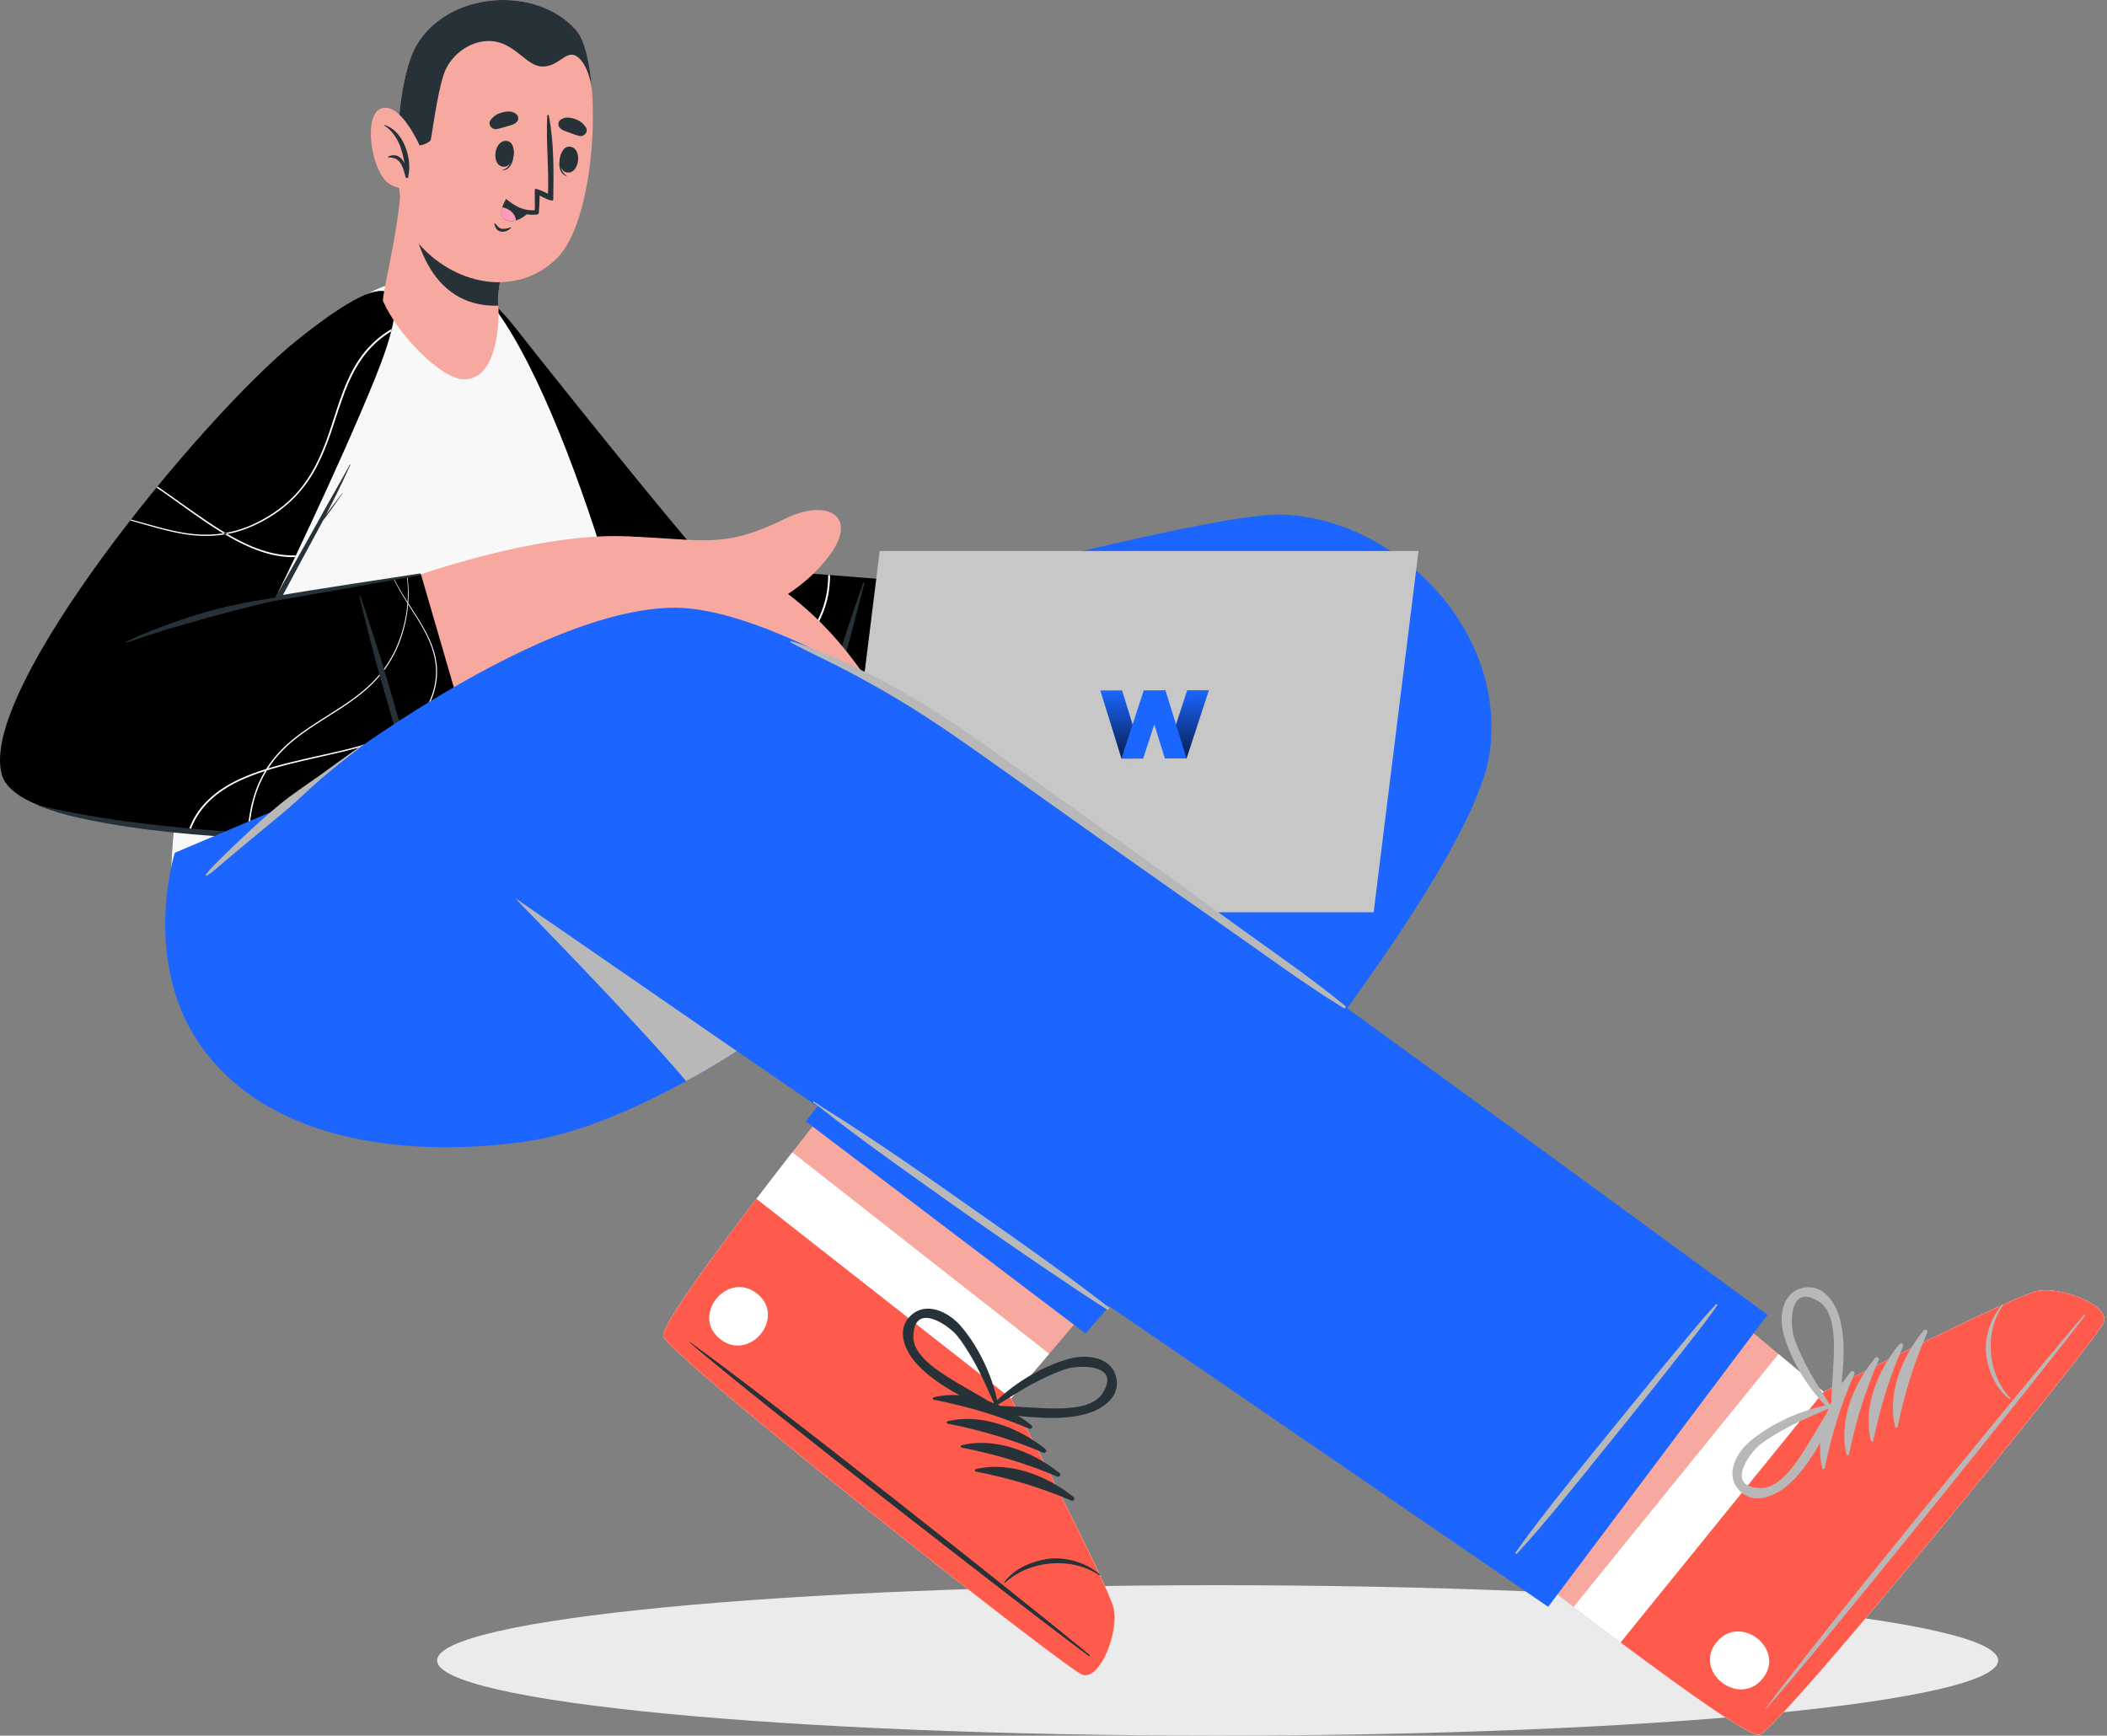 <svg width="193" height="159" viewBox="0 0 193 159" fill="none" xmlns="http://www.w3.org/2000/svg">
<rect x="0" y="0" width="193" height="159" fill="#808080" stroke="none"/>
<path d="M111.533 159C72.047 159 40.037 155.915 40.037 152.109C40.037 148.303 72.047 145.218 111.533 145.218C151.019 145.218 183.028 148.303 183.028 152.109C183.028 155.915 151.019 159 111.533 159Z" fill="#EBEBEB"/>
<path d="M99.136 153.413C97.538 152.835 61.447 124.362 60.766 122.418C60.503 121.682 64.397 116.251 69.292 109.821C70.349 108.433 71.449 107.005 72.574 105.562C79.868 96.181 87.829 86.395 87.829 86.395L112.027 105.372L96.106 124.016L92.615 128.112C92.615 128.112 101.493 145.113 102.009 147.325C102.516 149.531 100.733 153.991 99.136 153.413Z" fill="#F7A9A0"/>
<path d="M99.136 153.413C97.538 152.835 61.448 124.362 60.766 122.418C60.451 121.52 66.265 113.69 72.574 105.562L96.106 124.016L92.614 128.111C92.614 128.111 101.493 145.113 102.008 147.325C102.516 149.531 100.734 153.991 99.136 153.413Z" fill="white"/>
<path d="M99.134 153.413C97.536 152.835 61.445 124.362 60.764 122.418C60.502 121.682 64.396 116.251 69.29 109.821L92.613 128.112C92.613 128.112 101.491 145.113 102.007 147.325C102.514 149.531 100.732 153.991 99.134 153.413Z" fill="#FF5B4C"/>
<path d="M99.768 151.579C93.836 146.659 69.443 127.37 63.201 122.952C63.15 122.916 63.124 122.949 63.171 122.989C68.942 127.992 93.492 147.085 99.689 151.676C99.819 151.773 99.892 151.682 99.768 151.579Z" fill="#263238"/>
<path d="M100.72 144.212C99.332 143.023 97.385 142.589 95.92 142.815C94.513 143.032 92.947 143.665 91.987 144.937C91.96 144.973 92.026 145.026 92.06 144.994C94.297 142.93 98.113 142.576 100.66 144.287C100.712 144.322 100.768 144.252 100.72 144.212Z" fill="#263238"/>
<path d="M94.476 130.557C92.082 128.613 88.591 127.242 85.504 128.01C85.384 128.04 85.428 128.208 85.53 128.227C88.621 128.84 91.374 129.652 94.28 130.884C94.484 130.971 94.647 130.696 94.476 130.557Z" fill="#263238"/>
<path d="M95.762 132.75C93.368 130.806 89.877 129.436 86.79 130.203C86.67 130.233 86.714 130.401 86.816 130.42C89.907 131.033 92.66 131.845 95.566 133.077C95.77 133.164 95.933 132.89 95.762 132.75Z" fill="#263238"/>
<path d="M97.048 134.944C94.653 133 91.162 131.629 88.075 132.398C87.956 132.428 88 132.595 88.102 132.615C91.193 133.228 93.945 134.039 96.852 135.271C97.057 135.358 97.22 135.084 97.048 134.944Z" fill="#263238"/>
<path d="M98.336 137.139C95.942 135.195 92.451 133.824 89.363 134.592C89.244 134.622 89.288 134.79 89.39 134.809C92.481 135.422 95.234 136.233 98.139 137.466C98.345 137.553 98.508 137.278 98.336 137.139Z" fill="#263238"/>
<path d="M69.335 118.496C66.612 116.36 63.245 120.535 65.972 122.674C68.696 124.808 72.062 120.634 69.335 118.496Z" fill="white"/>
<path d="M99.228 129.594C96.573 130.228 93.734 129.704 91.057 129.521C90.779 129.502 90.691 129.197 90.778 128.985C90.736 128.957 90.713 128.906 90.758 128.857C92.561 126.903 95.317 125.202 97.907 124.48C99.506 124.035 101.844 124.272 102.257 126.242C102.648 128.107 100.777 129.225 99.228 129.594ZM100.943 127.702C102.807 124.911 98.813 125.035 97.647 125.409C96.899 125.65 96.165 125.985 95.457 126.324C93.975 127.035 92.622 127.94 91.225 128.79C92.545 128.8 93.854 128.922 95.172 128.98C96.746 129.049 99.915 129.241 100.943 127.702Z" fill="#263238"/>
<path d="M83.393 120.548C84.846 119.137 86.923 120.223 88.002 121.471C89.748 123.492 91.081 126.419 91.479 129.032C91.489 129.096 91.441 129.127 91.391 129.128C91.343 129.352 91.097 129.557 90.856 129.421C88.528 128.104 85.873 126.98 84.023 124.997C82.945 123.839 82.019 121.883 83.393 120.548ZM87.74 126.711C88.87 127.386 90.025 128.002 91.129 128.719C90.447 127.246 89.832 125.751 89 124.347C88.603 123.677 88.182 122.997 87.694 122.385C86.937 121.434 83.686 119.14 83.664 122.484C83.652 124.326 86.394 125.905 87.74 126.711Z" fill="#263238"/>
<path d="M136.468 68.881C134.81 81.292 103.827 117.117 100.247 121.226C99.719 121.831 99.432 122.161 99.432 122.161L73.803 102.72L74.098 102.344L96.667 73.174L29.349 79.857L46.785 60.454C46.785 60.454 48.859 61.635 53.169 61.014C68.026 58.867 109.644 46.826 117.542 47.14C127.731 47.554 137.99 57.494 136.468 68.881Z" fill="#1C65FE"/>
<path d="M104.771 62.331C103.896 63.206 103.197 64.3 102.443 65.276C101.645 66.309 100.835 67.332 100.038 68.365C100.03 68.375 100.022 68.385 100.014 68.396C100.155 68.093 100.294 67.789 100.441 67.489C100.944 66.461 101.346 65.399 101.941 64.416C101.977 64.356 101.884 64.3 101.847 64.359C101.236 65.335 100.527 66.262 100.004 67.29C99.758 67.774 99.525 68.262 99.308 68.759C99.189 69.031 99.067 69.304 98.96 69.581C98.911 69.707 98.85 69.842 98.814 69.978C98.457 70.457 98.104 70.939 97.762 71.429C97.002 72.516 96.331 73.664 95.562 74.743C95.521 74.8 95.614 74.854 95.656 74.799C96.435 73.785 97.308 72.84 98.099 71.834C98.904 70.81 99.669 69.758 100.423 68.697C101.159 67.662 101.881 66.617 102.616 65.582C103.356 64.539 104.235 63.51 104.835 62.381C104.856 62.342 104.805 62.297 104.771 62.331Z" fill="#263238"/>
<path d="M39.529 32.902C43.221 47.194 50.562 64.255 53.583 66.982C57.405 70.429 82.286 76.328 83.523 76.43C86.584 76.662 92.174 54.818 88.911 54.432C83.944 53.843 65.923 53.303 64.817 52.235C63.67 51.118 55.844 41.842 47.772 31.343C42.202 24.088 37.238 24.035 39.529 32.902Z" fill="#F7A9A0"/>
<path d="M81.043 75.318C81.412 75.492 86.639 77.934 89.856 78.772C92.256 79.397 99.213 81.015 100.173 78.475C100.83 76.744 96.852 75.318 94.063 74.247C92.594 73.683 90.763 72.223 91.17 71.289C91.88 69.657 95.666 71.19 98.164 72.544C102.994 75.164 109.459 79.931 112.311 77.477C113.387 76.549 112.071 74.937 110.163 73.371C113.24 75.176 116.512 76.639 117.749 75.655C118.46 75.094 118.475 74.348 118.052 73.505C118.996 73.784 119.821 73.705 120.383 73.09C121.344 72.049 120.828 70.557 119.711 69.042C120.056 68.998 120.362 68.818 120.592 68.44C122.603 65.25 111.939 56.479 108.305 55.721C97.616 53.479 86.428 54.208 86.428 54.208C82.333 57.599 81.035 75.311 81.043 75.318Z" fill="#F7A9A0"/>
<path d="M96.437 65.29C98.95 65.617 101.436 66.483 103.592 67.815C106.329 69.507 108.166 71.519 110.477 73.534C110.537 73.588 110.456 73.682 110.395 73.629C109.294 72.671 104.74 69.079 103.566 68.266C101.416 66.777 99.028 65.751 96.428 65.332C96.401 65.328 96.409 65.286 96.437 65.29Z" fill="#263238"/>
<path d="M98.309 60.791C101.12 61.479 104.002 62.173 106.626 63.417C109.498 64.777 111.774 67.051 114.012 69.239C115.356 70.552 116.672 71.894 117.953 73.266C118.007 73.324 117.93 73.419 117.872 73.361C115.6 71.1 113.261 68.904 110.853 66.785C108.589 64.791 106.081 63.283 103.217 62.283C101.604 61.72 99.951 61.28 98.3 60.841C98.268 60.832 98.277 60.783 98.309 60.791Z" fill="#263238"/>
<path d="M101.199 56.827C103.926 57.313 106.305 57.727 108.744 59.106C111.971 60.931 115.121 64.061 116.225 65.171C117.447 66.397 118.624 67.661 119.783 68.944C119.83 68.997 119.739 69.079 119.69 69.027C117.046 66.225 114.204 63.571 111.214 61.13C109.785 59.963 108.238 58.954 106.513 58.268C104.807 57.59 102.987 57.226 101.195 56.846C101.183 56.843 101.187 56.825 101.199 56.827Z" fill="#263238"/>
<path d="M84.694 53.36L77.669 77.316C77.669 77.316 56.943 72.004 53.084 68.087C49.224 64.171 41.78 43.657 39.494 33.683C37.208 23.709 42.348 23.835 47.22 30.043C52.092 36.25 64.212 51.287 64.876 51.604C65.54 51.921 84.694 53.36 84.694 53.36Z" fill="black"/>
<path d="M75.437 66.8C76.29 63.975 77.165 61.156 77.912 58.298C78.336 56.675 78.769 55.054 79.178 53.427C79.194 53.366 79.09 53.331 79.068 53.392C78.099 56.194 77.133 59.006 76.293 61.852C75.458 64.683 74.599 67.507 73.801 70.35C73.347 71.966 72.944 73.59 72.59 75.232C72.582 75.264 72.636 75.282 72.647 75.25C73.713 72.478 74.578 69.644 75.437 66.8Z" fill="#263238"/>
<path d="M76.03 52.684C75.976 52.682 75.914 52.673 75.86 52.671C75.865 52.74 75.863 52.8 75.86 52.87C75.836 53.939 75.649 55.01 75.255 56.005C74.869 57.008 74.285 57.927 73.596 58.751C72.915 59.582 72.03 60.238 71.038 60.676C70.054 61.114 68.976 61.35 67.896 61.457C67.033 61.548 66.173 61.555 65.307 61.523L65.113 61.516C64.951 61.51 64.796 61.504 64.634 61.491C63.544 61.428 62.457 61.305 61.37 61.174C59.203 60.904 57.039 60.566 54.842 60.525C53.751 60.508 52.64 60.575 51.577 60.85C50.779 61.05 50.023 61.382 49.37 61.878C49.384 61.91 49.399 61.94 49.413 61.971C50.058 61.482 50.814 61.143 51.604 60.95C52.652 60.682 53.754 60.622 54.837 60.638C57.02 60.687 59.191 61.033 61.357 61.303C62.445 61.434 63.532 61.557 64.621 61.628C64.73 61.632 64.83 61.643 64.938 61.647L65.124 61.654C66.051 61.703 66.981 61.698 67.914 61.602C69.002 61.496 70.095 61.261 71.103 60.816C72.111 60.37 73.019 59.7 73.724 58.854C74.428 58.023 75.021 57.09 75.415 56.064C75.613 55.559 75.764 55.029 75.869 54.498C75.966 53.959 76.017 53.418 76.03 52.875C76.033 52.814 76.036 52.746 76.03 52.684ZM69.183 55.402C68.919 56.456 68.487 57.464 67.933 58.4C67.387 59.344 66.719 60.221 65.932 60.973C65.731 61.165 65.523 61.348 65.307 61.524C65.251 61.576 65.188 61.619 65.124 61.655C64.542 62.123 63.9 62.505 63.23 62.825C62.237 63.294 61.186 63.622 60.123 63.89C58.004 64.417 55.824 64.72 53.803 65.549C53.135 65.815 52.487 66.143 51.884 66.542C51.877 66.519 51.855 66.495 51.832 66.464C52.436 66.065 53.083 65.729 53.76 65.456C55.797 64.62 57.984 64.31 60.095 63.782C61.151 63.514 62.201 63.186 63.179 62.716C63.802 62.417 64.388 62.065 64.938 61.649C65.002 61.613 65.058 61.561 65.113 61.517C65.369 61.32 65.609 61.107 65.841 60.886C66.62 60.142 67.279 59.272 67.818 58.335C68.363 57.407 68.788 56.413 69.052 55.367C69.307 54.33 69.409 53.247 69.379 52.176C69.38 52.16 69.381 52.138 69.374 52.122C69.42 52.123 69.474 52.126 69.528 52.135L69.526 52.173C69.557 53.252 69.454 54.349 69.183 55.402Z" fill="white"/>
<path opacity="0.1" d="M78.369 74.933L77.668 77.316C77.668 77.316 56.939 72 53.081 68.091C49.222 64.174 41.776 43.659 39.49 33.684C37.818 26.391 40.119 24.494 43.377 26.431C52.202 38.418 68.836 61.154 78.369 74.933Z" fill="black"/>
<path d="M15.737 80.053C15.853 80.168 59.664 70.696 60.071 70.192C60.638 69.483 52.808 36.964 44.547 27.259C42.481 24.832 35.906 24.999 32.962 27.449C18.374 39.588 15.322 79.633 15.737 80.053Z" fill="#F8F8F8"/>
<path d="M29.361 29.9C20.277 36.798 -3.664 64.684 1.341 71.3C6.381 77.964 40.644 75.713 50.653 72.866C53.63 72.019 45.99 53.323 42.813 52.397C40.169 51.626 25.319 55.605 25.051 54.755C24.748 53.795 28.038 47.614 33.343 36.317C39.461 23.292 33.373 26.854 29.361 29.9Z" fill="#F7A9A0"/>
<path d="M57.442 49.155C64.303 49.328 66.038 50.413 71.908 47.523C75.759 45.627 78.639 47.241 76.021 50.826C71.741 56.689 62.841 58.3 59.592 57.983L57.442 49.155Z" fill="#F7A9A0"/>
<path d="M38.559 52.619C38.559 52.619 46.787 49.718 54.118 49.189C59.187 48.824 70.305 49.241 78.947 61.55C80.997 64.469 81.82 70.064 76.718 66.496C73.094 63.961 71.572 61.273 69.191 60.177C69.191 60.177 69.383 67.417 66.34 69.329C64.98 70.184 61.213 72.431 58.027 73.769C58.027 73.769 57.545 73.162 57.046 72.308C57.046 72.308 54.032 73.829 49.058 72.528L38.559 52.619Z" fill="#F7A9A0"/>
<path d="M59.01 49.602C61.139 51.182 65.595 54.606 68.254 58.658C71.207 63.16 75.666 72.615 72.278 74.733C69.793 76.285 67.768 72.823 67.768 72.823C67.768 72.823 68.777 77.115 66.222 78.032C63.893 78.869 62.49 76.097 62.49 76.097C62.49 76.097 62.648 78.805 60.248 79.184C57.361 79.64 57.503 73.891 54.175 71.86C53.428 71.405 59.01 49.602 59.01 49.602Z" fill="#F7A9A0"/>
<path d="M62.915 60.945C64.671 62.756 67.589 67.876 67.822 72.725C67.827 72.835 67.746 72.898 67.719 72.799C66.315 67.514 63.982 62.881 62.872 60.973C62.857 60.947 62.896 60.925 62.915 60.945Z" fill="#263238"/>
<path d="M58.399 64.019C59.751 65.735 62.522 71.146 62.586 76.067C62.587 76.177 62.501 76.235 62.48 76.134C61.243 70.553 59.347 66.014 58.355 64.044C58.341 64.018 58.382 63.998 58.399 64.019Z" fill="#263238"/>
<path d="M69.2 60.134C71.279 61.126 72.523 62.417 74.156 63.982C74.963 64.757 75.786 65.521 76.676 66.202C77.487 66.823 78.679 67.756 79.752 67.167C80.35 66.839 80.468 66.084 80.451 65.47C80.431 64.781 79.969 63.439 79.661 62.819C79.645 62.788 79.7 62.76 79.717 62.791C80.004 63.345 80.546 64.579 80.664 65.192C80.771 65.747 80.821 66.379 80.579 66.909C80.059 68.046 78.612 67.97 77.66 67.479C77.09 67.184 76.574 66.775 76.077 66.376C75.597 65.99 75.138 65.58 74.688 65.16C73.765 64.297 72.894 63.383 71.981 62.51C70.978 61.551 70.26 61.044 69.155 60.202C69.117 60.173 69.158 60.114 69.2 60.134Z" fill="#263238"/>
<path d="M72.503 68.473C72.144 67.15 69.94 61.526 69.145 60.179C69.125 60.144 69.172 60.112 69.197 60.144C70.633 62.016 72.661 66.698 73.072 68.158C73.478 69.602 73.916 71.433 73.666 72.928C73.289 75.183 71.702 75.363 71.124 75.381C70.433 75.403 69.781 75.154 69.233 74.75C68.622 74.299 68.094 73.484 67.745 72.828C67.727 72.793 67.775 72.758 67.797 72.793C68.44 73.809 69.608 74.901 70.876 74.943C71.426 74.961 72.011 74.808 72.414 74.422C72.887 73.967 73.032 73.291 73.083 72.665C73.2 71.248 72.872 69.832 72.503 68.473Z" fill="#263238"/>
<path d="M38.559 52.618L45.449 76.295C45.449 76.295 2.566 78.708 0.188 71.021C-2.189 63.334 18.531 38.15 27.124 31.234C37.083 23.22 37.619 26.587 34.377 34.602C30.983 42.995 25.136 54.979 25.136 54.979L38.559 52.618Z" fill="black"/>
<path d="M26.276 50.862C25.2 50.794 24.14 50.487 23.133 50.083C22.336 49.754 21.57 49.357 20.826 48.914C20.764 48.883 20.711 48.853 20.656 48.815C20.516 48.738 20.378 48.654 20.245 48.571C19.325 48.005 18.427 47.386 17.536 46.76C16.499 46.034 15.47 45.278 14.418 44.568C14.386 44.598 14.364 44.629 14.34 44.66C15.393 45.377 16.422 46.134 17.459 46.868C18.349 47.502 19.247 48.121 20.175 48.694C20.26 48.747 20.346 48.801 20.438 48.854C20.492 48.885 20.547 48.923 20.609 48.953C21.398 49.427 22.218 49.855 23.078 50.214C24.091 50.634 25.16 50.94 26.267 51.017C26.522 51.039 26.778 51.039 27.033 51.032C27.056 50.979 27.08 50.933 27.102 50.879C26.825 50.885 26.554 50.885 26.276 50.862ZM34.572 31.051C34.983 30.707 35.424 30.394 35.888 30.127C35.873 30.204 35.857 30.272 35.834 30.356C35.432 30.593 35.045 30.876 34.681 31.181C33.861 31.876 33.179 32.724 32.638 33.656C32.096 34.58 31.686 35.582 31.33 36.598C30.966 37.614 30.649 38.653 30.3 39.677C29.944 40.701 29.549 41.709 29.047 42.68C28.551 43.643 27.932 44.552 27.189 45.354C26.446 46.157 25.579 46.844 24.642 47.41C23.706 47.975 22.7 48.441 21.639 48.732C21.368 48.808 21.097 48.869 20.826 48.915C20.757 48.931 20.686 48.946 20.609 48.953C19.873 49.076 19.123 49.122 18.373 49.083C17.273 49.037 16.19 48.831 15.13 48.563C14.054 48.296 12.994 47.967 11.926 47.677C11.948 47.646 11.972 47.624 11.995 47.593C13.048 47.868 14.1 48.189 15.16 48.457C16.213 48.716 17.289 48.923 18.38 48.968C19.069 48.999 19.758 48.968 20.439 48.854C20.508 48.847 20.586 48.838 20.656 48.815C20.973 48.769 21.291 48.701 21.608 48.609C22.652 48.319 23.643 47.861 24.572 47.295C25.501 46.737 26.352 46.057 27.088 45.263C27.815 44.469 28.419 43.567 28.914 42.612C29.41 41.657 29.805 40.649 30.153 39.625C30.501 38.609 30.811 37.569 31.174 36.545C31.53 35.529 31.941 34.513 32.49 33.573C32.761 33.099 33.071 32.649 33.419 32.221C33.768 31.8 34.154 31.411 34.572 31.051ZM37.428 54.27C37.428 54.599 37.421 54.92 37.397 55.248C37.39 55.279 37.39 55.317 37.382 55.355C37.328 56.073 37.204 56.792 37.026 57.487C36.755 58.534 36.353 59.558 35.795 60.49C35.246 61.43 34.533 62.27 33.728 63.004C32.111 64.486 30.161 65.518 28.365 66.74C27.467 67.351 26.6 68.008 25.849 68.787C25.37 69.276 24.936 69.819 24.572 70.391C24.518 70.453 24.479 70.514 24.448 70.575C24.278 70.843 24.123 71.125 23.984 71.408C23.512 72.378 23.202 73.418 23.024 74.48C22.908 75.151 22.846 75.832 22.846 76.511H22.706C22.706 75.823 22.768 75.129 22.892 74.456C23.078 73.386 23.395 72.332 23.875 71.354C23.991 71.11 24.122 70.873 24.262 70.636C24.3 70.575 24.34 70.507 24.378 70.445C24.773 69.819 25.245 69.23 25.763 68.703C26.521 67.924 27.396 67.26 28.302 66.648C30.105 65.426 32.048 64.394 33.658 62.935C34.462 62.209 35.167 61.376 35.716 60.445C36.274 59.521 36.668 58.504 36.947 57.465C37.14 56.748 37.264 56.006 37.327 55.265C37.327 55.227 37.334 55.188 37.334 55.158C37.357 54.86 37.365 54.57 37.365 54.272C37.365 53.798 37.334 53.317 37.272 52.85L37.326 52.835C37.39 53.315 37.421 53.788 37.428 54.27ZM39.502 64.118C39.069 65.127 38.295 65.967 37.389 66.578C36.483 67.197 35.47 67.64 34.433 67.999C32.359 68.71 30.206 69.123 28.079 69.619C27.018 69.863 25.958 70.123 24.913 70.429C24.758 70.475 24.604 70.52 24.449 70.574C24.387 70.589 24.325 70.604 24.263 70.635C23.442 70.894 22.638 71.201 21.856 71.574C20.88 72.04 19.96 72.629 19.185 73.377C18.411 74.126 17.807 75.043 17.451 76.052C17.429 76.105 17.413 76.166 17.398 76.22C17.344 76.213 17.289 76.213 17.227 76.205C17.25 76.136 17.273 76.067 17.296 75.998C17.668 74.967 18.279 74.028 19.077 73.271C19.866 72.507 20.803 71.911 21.793 71.437C22.629 71.04 23.496 70.719 24.378 70.444C24.44 70.429 24.509 70.406 24.571 70.391C24.672 70.36 24.773 70.329 24.873 70.299C25.918 69.986 26.987 69.733 28.054 69.489C30.183 69 32.334 68.588 34.393 67.892C35.422 67.533 36.436 67.105 37.327 66.494C38.224 65.891 38.983 65.066 39.409 64.08C39.827 63.094 40.02 62.009 39.911 60.94C39.811 59.871 39.424 58.847 38.921 57.891C38.464 57.02 37.914 56.187 37.38 55.355C37.365 55.324 37.342 55.293 37.327 55.263C36.87 54.545 36.429 53.819 36.065 53.054L36.111 53.047C36.467 53.78 36.893 54.468 37.334 55.156C37.349 55.186 37.372 55.217 37.396 55.248C37.945 56.103 38.511 56.952 38.99 57.853C39.501 58.808 39.903 59.847 40.004 60.932C40.114 62.017 39.928 63.117 39.502 64.118Z" fill="white"/>
<path d="M11.591 58.772C13.721 57.762 15.952 56.955 18.206 56.26C20.439 55.572 22.737 55.125 25.045 54.768C26.364 54.563 27.688 54.424 29.014 54.275C29.054 54.27 29.059 54.331 29.02 54.337C26.697 54.659 24.392 55.184 22.124 55.768C19.865 56.349 17.621 56.97 15.385 57.633C14.12 58.009 12.874 58.443 11.623 58.859C11.564 58.879 11.536 58.797 11.591 58.772Z" fill="#263238"/>
<path d="M38.459 52.537C38.242 52.556 26.317 54.395 25.918 54.505C25.993 54.344 29.017 48.74 29.465 47.921C29.51 47.839 29.551 47.756 29.595 47.675C29.866 47.32 30.139 46.968 30.396 46.604C30.725 46.137 31.051 45.666 31.377 45.197C31.387 45.183 31.366 45.166 31.356 45.18C31.009 45.634 30.66 46.086 30.316 46.541C30.157 46.752 30.004 46.967 29.853 47.182C30.155 46.601 30.45 46.017 30.744 45.43C31.214 44.494 31.652 43.546 32.088 42.594C32.102 42.564 32.056 42.545 32.04 42.574C31.15 44.207 30.208 45.812 29.313 47.442C28.42 49.069 25.024 55.063 25.043 55.061C25.06 55.08 38.224 52.757 38.481 52.697C38.58 52.672 38.566 52.526 38.459 52.537Z" fill="#263238"/>
<path d="M36.822 66.98C36.069 64.34 35.337 61.693 34.485 59.08C34 57.595 33.524 56.108 33.026 54.628C33.007 54.572 32.908 54.596 32.922 54.654C33.571 57.334 34.229 60.02 35.002 62.669C35.772 65.305 36.519 67.948 37.324 70.575C37.782 72.068 38.282 73.543 38.831 75.007C38.843 75.037 38.893 75.024 38.886 74.994C38.326 72.291 37.58 69.638 36.822 66.98Z" fill="#263238"/>
<path d="M45.925 76.726C45.624 75.983 45.265 74.923 44.932 74.192C44.844 73.999 44.703 74.014 44.766 74.212C44.977 74.876 45.123 75.609 45.33 76.289C44.73 76.308 44.13 76.315 43.53 76.34C42.836 76.37 42.144 76.402 41.45 76.429C40.091 76.483 38.732 76.521 37.373 76.546C34.62 76.597 31.867 76.59 29.115 76.526C23.599 76.397 18.073 76.069 12.598 75.376C11.067 75.182 9.538 74.959 8.018 74.69C6.475 74.416 4.809 74.112 3.556 73.743C3.517 73.731 3.497 73.798 3.536 73.813C4.818 74.299 6.025 74.666 7.364 74.953C8.732 75.245 10.108 75.5 11.491 75.71C14.244 76.128 17.02 76.401 19.798 76.6C25.307 76.994 30.836 77.152 36.359 77.093C37.906 77.077 39.454 77.042 41.001 76.99C41.781 76.964 42.562 76.937 43.342 76.896C44.122 76.855 45.976 76.853 45.925 76.726Z" fill="#263238"/>
<path d="M56.336 81.329H106.977V83.568H56.336V81.329Z" fill="#C7C7C7"/>
<path d="M106.977 81.329V83.567H72.553L74.288 81.329H106.977Z" fill="#A6A6A6"/>
<path d="M76.471 83.569H125.826L129.935 50.48H80.58L76.471 83.569Z" fill="#C7C7C7"/>
<path d="M100.2 67.024C100.17 68.662 101.492 69.989 103.151 69.989C104.81 69.989 106.179 68.662 106.208 67.024C106.236 65.386 104.915 64.058 103.256 64.058C101.597 64.059 100.228 65.386 100.2 67.024Z" fill="#C7C7C7"/>
<path d="M42.474 34.753C40.468 34.727 36.527 30.797 35.088 27.594C34.991 27.374 35.505 25.187 36.002 22.5C36.297 20.869 36.586 19.045 36.729 17.363L47.203 20.809C47.203 20.809 45.853 24.25 45.623 27.185C45.606 27.431 45.612 27.661 45.638 27.882C45.639 27.914 45.645 27.953 45.644 27.998C45.75 29.326 45.615 34.794 42.474 34.753Z" fill="#F7A9A0"/>
<path d="M45.636 27.882C45.637 27.915 45.646 27.949 45.644 27.998C45.302 28.017 44.941 28.007 44.538 27.964C38.472 27.324 37.603 19.89 37.486 17.611L47.207 20.807C47.207 20.807 45.857 24.248 45.619 27.187C45.608 27.429 45.609 27.657 45.636 27.882Z" fill="#263238"/>
<path d="M38.133 4.183C36.154 7.589 35.669 18.607 37.761 21.559C40.796 25.839 46.981 27.576 50.972 23.701C54.842 19.945 55.217 5.576 52.766 2.769C49.156 -1.365 41.055 -0.848 38.133 4.183Z" fill="#F7A9A0"/>
<path d="M45.484 11.825C45.82 11.768 46.121 11.659 46.447 11.569C46.815 11.466 47.12 11.422 47.379 11.122C47.518 10.961 47.488 10.652 47.343 10.504C47.004 10.159 46.521 10.175 46.072 10.28C45.585 10.394 45.24 10.605 44.936 10.997C44.642 11.377 45.041 11.901 45.484 11.825Z" fill="#263238"/>
<path d="M53.063 12.454C52.732 12.375 52.439 12.248 52.12 12.136C51.759 12.01 51.458 11.947 51.22 11.63C51.091 11.461 51.141 11.155 51.296 11.016C51.657 10.694 52.138 10.74 52.578 10.874C53.057 11.02 53.388 11.252 53.664 11.663C53.932 12.06 53.501 12.558 53.063 12.454Z" fill="#263238"/>
<path d="M45.361 20.474C45.528 20.661 45.689 20.913 45.959 20.956C46.218 20.997 46.533 20.904 46.78 20.83C46.804 20.823 46.826 20.849 46.809 20.87C46.593 21.14 46.169 21.288 45.827 21.202C45.492 21.118 45.345 20.816 45.286 20.503C45.277 20.458 45.336 20.447 45.361 20.474Z" fill="#263238"/>
<path d="M46.317 18.315C46.688 18.989 47.279 19.387 47.937 19.564C48.231 19.645 48.543 19.678 48.852 19.673C48.913 19.676 48.974 19.674 49.029 19.666C49.085 19.664 49.134 19.661 49.196 19.654C49.284 19.648 49.337 19.58 49.359 19.5V19.494C49.36 19.468 49.362 19.446 49.357 19.418C49.357 19.418 49.357 19.418 49.358 19.413L49.362 19.348C49.421 18.779 49.431 17.907 49.431 17.907C49.634 18.027 50.675 18.585 50.68 18.285C50.718 15.808 50.761 13.052 50.269 10.579C50.257 10.496 50.13 10.506 50.131 10.587C49.999 12.967 50.291 15.354 50.197 17.746C49.863 17.591 49.321 17.312 49.018 17.296C48.934 17.313 49.029 18.98 48.982 19.234C48.982 19.234 48.981 19.244 48.975 19.261C47.996 19.311 47.285 18.968 46.392 18.254C46.34 18.207 46.276 18.253 46.317 18.315Z" fill="#263238"/>
<path d="M48.534 19.359C48.534 19.359 47.97 20.003 47.25 20.198C46.985 20.27 46.704 20.286 46.418 20.188C45.831 19.988 45.857 19.444 46.002 18.988C46.12 18.613 46.325 18.297 46.325 18.297C46.325 18.297 47.138 19.169 48.534 19.359Z" fill="#263238"/>
<path d="M47.251 20.198C46.986 20.27 46.705 20.286 46.419 20.188C45.832 19.988 45.858 19.444 46.003 18.988C46.64 19.099 47.243 19.577 47.251 20.198Z" fill="#FF9ABB"/>
<path d="M47.052 13.757C47.049 13.728 46.99 13.785 46.988 13.816C46.932 14.552 46.743 15.386 46.045 15.558C46.023 15.564 46.021 15.601 46.047 15.6C46.879 15.572 47.119 14.463 47.052 13.757Z" fill="#263238"/>
<path d="M46.471 12.92C45.285 12.705 44.937 15.062 46.035 15.261C47.116 15.457 47.465 13.101 46.471 12.92Z" fill="#263238"/>
<path d="M51.398 14.095C51.408 14.068 51.45 14.138 51.444 14.168C51.307 14.893 51.274 15.747 51.904 16.091C51.923 16.102 51.916 16.138 51.892 16.131C51.094 15.893 51.15 14.761 51.398 14.095Z" fill="#263238"/>
<path d="M52.177 13.434C53.379 13.525 53.105 15.891 51.991 15.807C50.895 15.723 51.169 13.357 52.177 13.434Z" fill="#263238"/>
<path d="M36.418 15.233L36.425 15.235C37.033 15.317 38.081 13.336 38.425 13.32C38.78 13.298 39.364 13.039 39.457 12.808C39.542 12.576 40.014 8.694 40.657 6.778C41.308 4.864 43.44 3.441 45.402 3.814C47.362 4.194 48.302 6.099 49.708 6.096C51.123 6.086 51.748 4.762 52.603 5.049C53.449 5.342 54.09 6.921 54.225 8.26C54.041 5.734 53.552 3.664 52.768 2.765C49.153 -1.367 41.052 -0.847 38.131 4.183C36.931 6.241 36.285 11.08 36.418 15.233Z" fill="#263238"/>
<path d="M38.43 13.319C38.43 13.319 36.718 9.386 34.959 9.92C33.201 10.454 33.986 15.807 35.696 16.867C37.407 17.927 38.433 16.383 38.433 16.383L38.43 13.319Z" fill="#F7A9A0"/>
<path d="M35.222 11.449C35.193 11.44 35.178 11.48 35.202 11.496C36.393 12.281 36.828 13.611 37.048 14.942C36.761 14.388 36.289 14.021 35.55 14.343C35.511 14.36 35.533 14.419 35.57 14.419C36.126 14.415 36.491 14.585 36.763 15.079C36.955 15.429 37.05 15.842 37.16 16.224C37.197 16.351 37.419 16.332 37.403 16.191C37.401 16.181 37.4 16.17 37.398 16.159C37.775 14.53 36.967 11.977 35.222 11.449Z" fill="#263238"/>
<path d="M192.699 121.144C192.108 122.719 163.148 158.253 161.177 158.92C160.43 159.176 154.941 155.315 148.444 150.463C147.04 149.415 145.598 148.325 144.139 147.21C134.659 139.98 124.772 132.09 124.772 132.09L144.075 108.265L162.91 124.041L167.048 127.501C167.048 127.501 184.3 118.791 186.543 118.289C188.778 117.795 193.29 119.568 192.699 121.144Z" fill="#F7A9A0"/>
<path d="M192.699 121.144C192.108 122.719 163.148 158.253 161.177 158.919C160.266 159.228 152.352 153.464 144.138 147.209L162.909 124.039L167.047 127.499C167.047 127.499 184.3 118.789 186.542 118.288C188.778 117.794 193.29 119.568 192.699 121.144Z" fill="white"/>
<path d="M192.699 121.143C192.108 122.719 163.148 158.253 161.177 158.919C160.43 159.176 154.941 155.314 148.444 150.462L167.048 127.5C167.048 127.5 184.3 118.79 186.543 118.288C188.778 117.794 193.29 119.568 192.699 121.143Z" fill="#FF5B4C"/>
<path d="M190.845 120.509C185.843 126.348 166.223 150.365 161.727 156.512C161.69 156.561 161.724 156.588 161.765 156.542C166.852 150.861 186.273 126.688 190.944 120.587C191.043 120.459 190.951 120.386 190.845 120.509Z" fill="#B8B8B8"/>
<path d="M183.387 119.545C182.177 120.912 181.731 122.832 181.956 124.279C182.171 125.67 182.807 127.217 184.092 128.169C184.129 128.196 184.184 128.132 184.151 128.097C182.066 125.882 181.72 122.114 183.462 119.606C183.497 119.554 183.428 119.498 183.387 119.545Z" fill="#B8B8B8"/>
<path d="M169.532 125.665C167.556 128.023 166.155 131.463 166.923 134.514C166.953 134.632 167.123 134.589 167.143 134.488C167.774 131.439 168.605 128.724 169.863 125.859C169.952 125.658 169.674 125.496 169.532 125.665Z" fill="#B8B8B8"/>
<path d="M171.759 124.402C169.782 126.759 168.383 130.2 169.15 133.251C169.179 133.369 169.349 133.325 169.37 133.225C170 130.176 170.832 127.461 172.089 124.597C172.178 124.395 171.9 124.233 171.759 124.402Z" fill="#B8B8B8"/>
<path d="M173.986 123.139C172.01 125.496 170.61 128.937 171.377 131.987C171.407 132.106 171.577 132.063 171.598 131.962C172.228 128.913 173.059 126.198 174.317 123.333C174.405 123.131 174.128 122.97 173.986 123.139Z" fill="#B8B8B8"/>
<path d="M176.213 121.876C174.236 124.234 172.836 127.675 173.604 130.725C173.634 130.843 173.803 130.8 173.824 130.699C174.455 127.651 175.286 124.936 176.543 122.071C176.632 121.869 176.354 121.707 176.213 121.876Z" fill="#B8B8B8"/>
<path d="M157.232 150.442C155.06 153.123 159.277 156.461 161.453 153.775C163.625 151.094 159.408 147.757 157.232 150.442Z" fill="white"/>
<path d="M168.573 120.972C169.206 123.595 168.667 126.395 168.473 129.037C168.453 129.311 168.143 129.398 167.929 129.311C167.9 129.352 167.848 129.374 167.799 129.331C165.826 127.544 164.111 124.818 163.389 122.259C162.943 120.679 163.191 118.372 165.188 117.971C167.076 117.591 168.203 119.442 168.573 120.972ZM166.662 119.273C163.841 117.423 163.952 121.367 164.328 122.519C164.57 123.259 164.906 123.984 165.247 124.683C165.962 126.149 166.875 127.487 167.731 128.869C167.746 127.565 167.874 126.275 167.937 124.974C168.012 123.421 168.217 120.293 166.662 119.273Z" fill="#B8B8B8"/>
<path d="M159.358 136.574C157.934 135.135 159.04 133.088 160.307 132.027C162.36 130.309 165.33 129.004 167.978 128.618C168.043 128.609 168.073 128.656 168.074 128.707C168.301 128.754 168.508 128.997 168.369 129.235C167.027 131.529 165.881 134.146 163.866 135.965C162.69 137.027 160.705 137.935 159.358 136.574ZM165.615 132.303C166.302 131.19 166.931 130.051 167.66 128.964C166.166 129.633 164.65 130.235 163.224 131.052C162.544 131.442 161.853 131.855 161.232 132.334C160.266 133.079 157.931 136.281 161.318 136.313C163.186 136.331 164.794 133.628 165.615 132.303Z" fill="#B8B8B8"/>
<path d="M161.901 120.445L141.814 147.198L74.03 100.769L67.494 96.289C67.494 96.289 65.643 97.519 62.857 99.039C58.987 101.151 53.317 103.825 48.3 104.554C39.884 105.783 25.834 105.651 18.742 96.288C12.768 88.405 16.013 78.121 16.013 78.121L25.252 74.204C25.252 74.204 47.117 56.221 61.281 55.68C67.296 55.443 76.056 59.944 84.168 64.646C92.274 69.342 161.901 120.445 161.901 120.445Z" fill="#1C65FE"/>
<path d="M67.493 96.289C67.493 96.289 65.643 97.519 62.856 99.039C57.931 93.219 47.504 82.648 47.188 82.274L67.493 96.289Z" fill="#B8B8B8"/>
<path d="M33.265 68.185C31.958 69.081 30.694 70.033 29.404 70.953C28.135 71.857 26.826 72.707 25.621 73.695C24.394 74.699 23.232 75.772 22.077 76.854C21.52 77.376 20.967 77.903 20.428 78.444C19.895 78.98 19.297 79.517 18.854 80.13C18.813 80.187 18.896 80.255 18.95 80.221C19.575 79.826 20.135 79.283 20.702 78.813C21.314 78.305 21.918 77.789 22.528 77.278C23.703 76.292 24.901 75.334 26.073 74.345C27.238 73.362 28.318 72.287 29.471 71.292C30.706 70.228 32.007 69.236 33.291 68.228C33.315 68.208 33.291 68.167 33.265 68.185Z" fill="#B8B8B8"/>
<path d="M157.185 119.485C155.881 120.874 154.674 122.369 153.458 123.835C152.238 125.306 151.026 126.784 149.822 128.269C147.413 131.24 144.983 134.197 142.616 137.2C141.315 138.85 140.031 140.512 138.821 142.229C138.767 142.306 138.891 142.392 138.953 142.325C141.545 139.512 143.914 136.511 146.318 133.542C148.727 130.568 151.127 127.587 153.489 124.578C154.782 122.932 156.115 121.293 157.304 119.572C157.352 119.502 157.241 119.425 157.185 119.485Z" fill="#B8B8B8"/>
<path d="M101.556 119.757C98.184 117.134 94.687 114.658 91.19 112.196C87.711 109.748 84.234 107.293 80.703 104.918C79.689 104.236 78.666 103.569 77.645 102.899C76.626 102.23 75.564 101.611 74.565 100.917C74.507 100.877 74.455 100.972 74.512 101.012C75.429 101.661 76.295 102.389 77.196 103.063C78.057 103.706 78.912 104.357 79.779 104.991C81.472 106.229 83.183 107.443 84.891 108.662C88.354 111.133 91.842 113.573 95.367 115.959C97.368 117.314 99.359 118.674 101.404 119.962C101.527 120.039 101.672 119.848 101.556 119.757Z" fill="#B8B8B8"/>
<path d="M123.233 92.154C120.116 89.604 116.776 87.312 113.51 84.955C110.205 82.571 106.918 80.165 103.602 77.797C100.311 75.449 97.02 73.1 93.729 70.753C90.539 68.477 87.364 66.163 83.995 64.148C82.152 63.045 80.261 62.023 78.317 61.102C76.429 60.208 74.467 59.298 72.447 58.736C72.387 58.719 72.354 58.806 72.407 58.836C74.069 59.751 75.813 60.521 77.493 61.405C79.155 62.278 80.791 63.197 82.4 64.16C85.745 66.163 88.903 68.436 92.077 70.688C98.666 75.366 105.241 80.063 111.878 84.676C115.591 87.257 119.229 89.982 123.085 92.354C123.205 92.427 123.344 92.244 123.233 92.154Z" fill="#B8B8B8"/>
<g clip-path="url(#clip0_44_2933)">
<path fill-rule="evenodd" clip-rule="evenodd" d="M108.745 63.234L110.734 63.23L108.691 69.476L106.702 69.481L108.745 63.234ZM102.779 63.248L100.79 63.253L102.724 69.49L104.713 69.486L102.779 63.248Z" fill="url(#paint0_linear_44_2933)"/>
<path fill-rule="evenodd" clip-rule="evenodd" d="M108.69 69.476L106.756 63.239L104.767 63.243L102.724 69.49L104.713 69.486L105.734 66.362L106.702 69.481L108.69 69.476Z" fill="#1A66FF"/>
</g>
<defs>
<linearGradient id="paint0_linear_44_2933" x1="105.762" y1="63.241" x2="105.777" y2="69.483" gradientUnits="userSpaceOnUse">
<stop stop-color="#1A66FF"/>
<stop offset="1" stop-color="#081E4D"/>
</linearGradient>
<clipPath id="clip0_44_2933">
<rect width="11.049" height="10.403" fill="white" transform="matrix(-1 0.002 -0.009 1 111.305 61.148)"/>
</clipPath>
</defs>
</svg>
